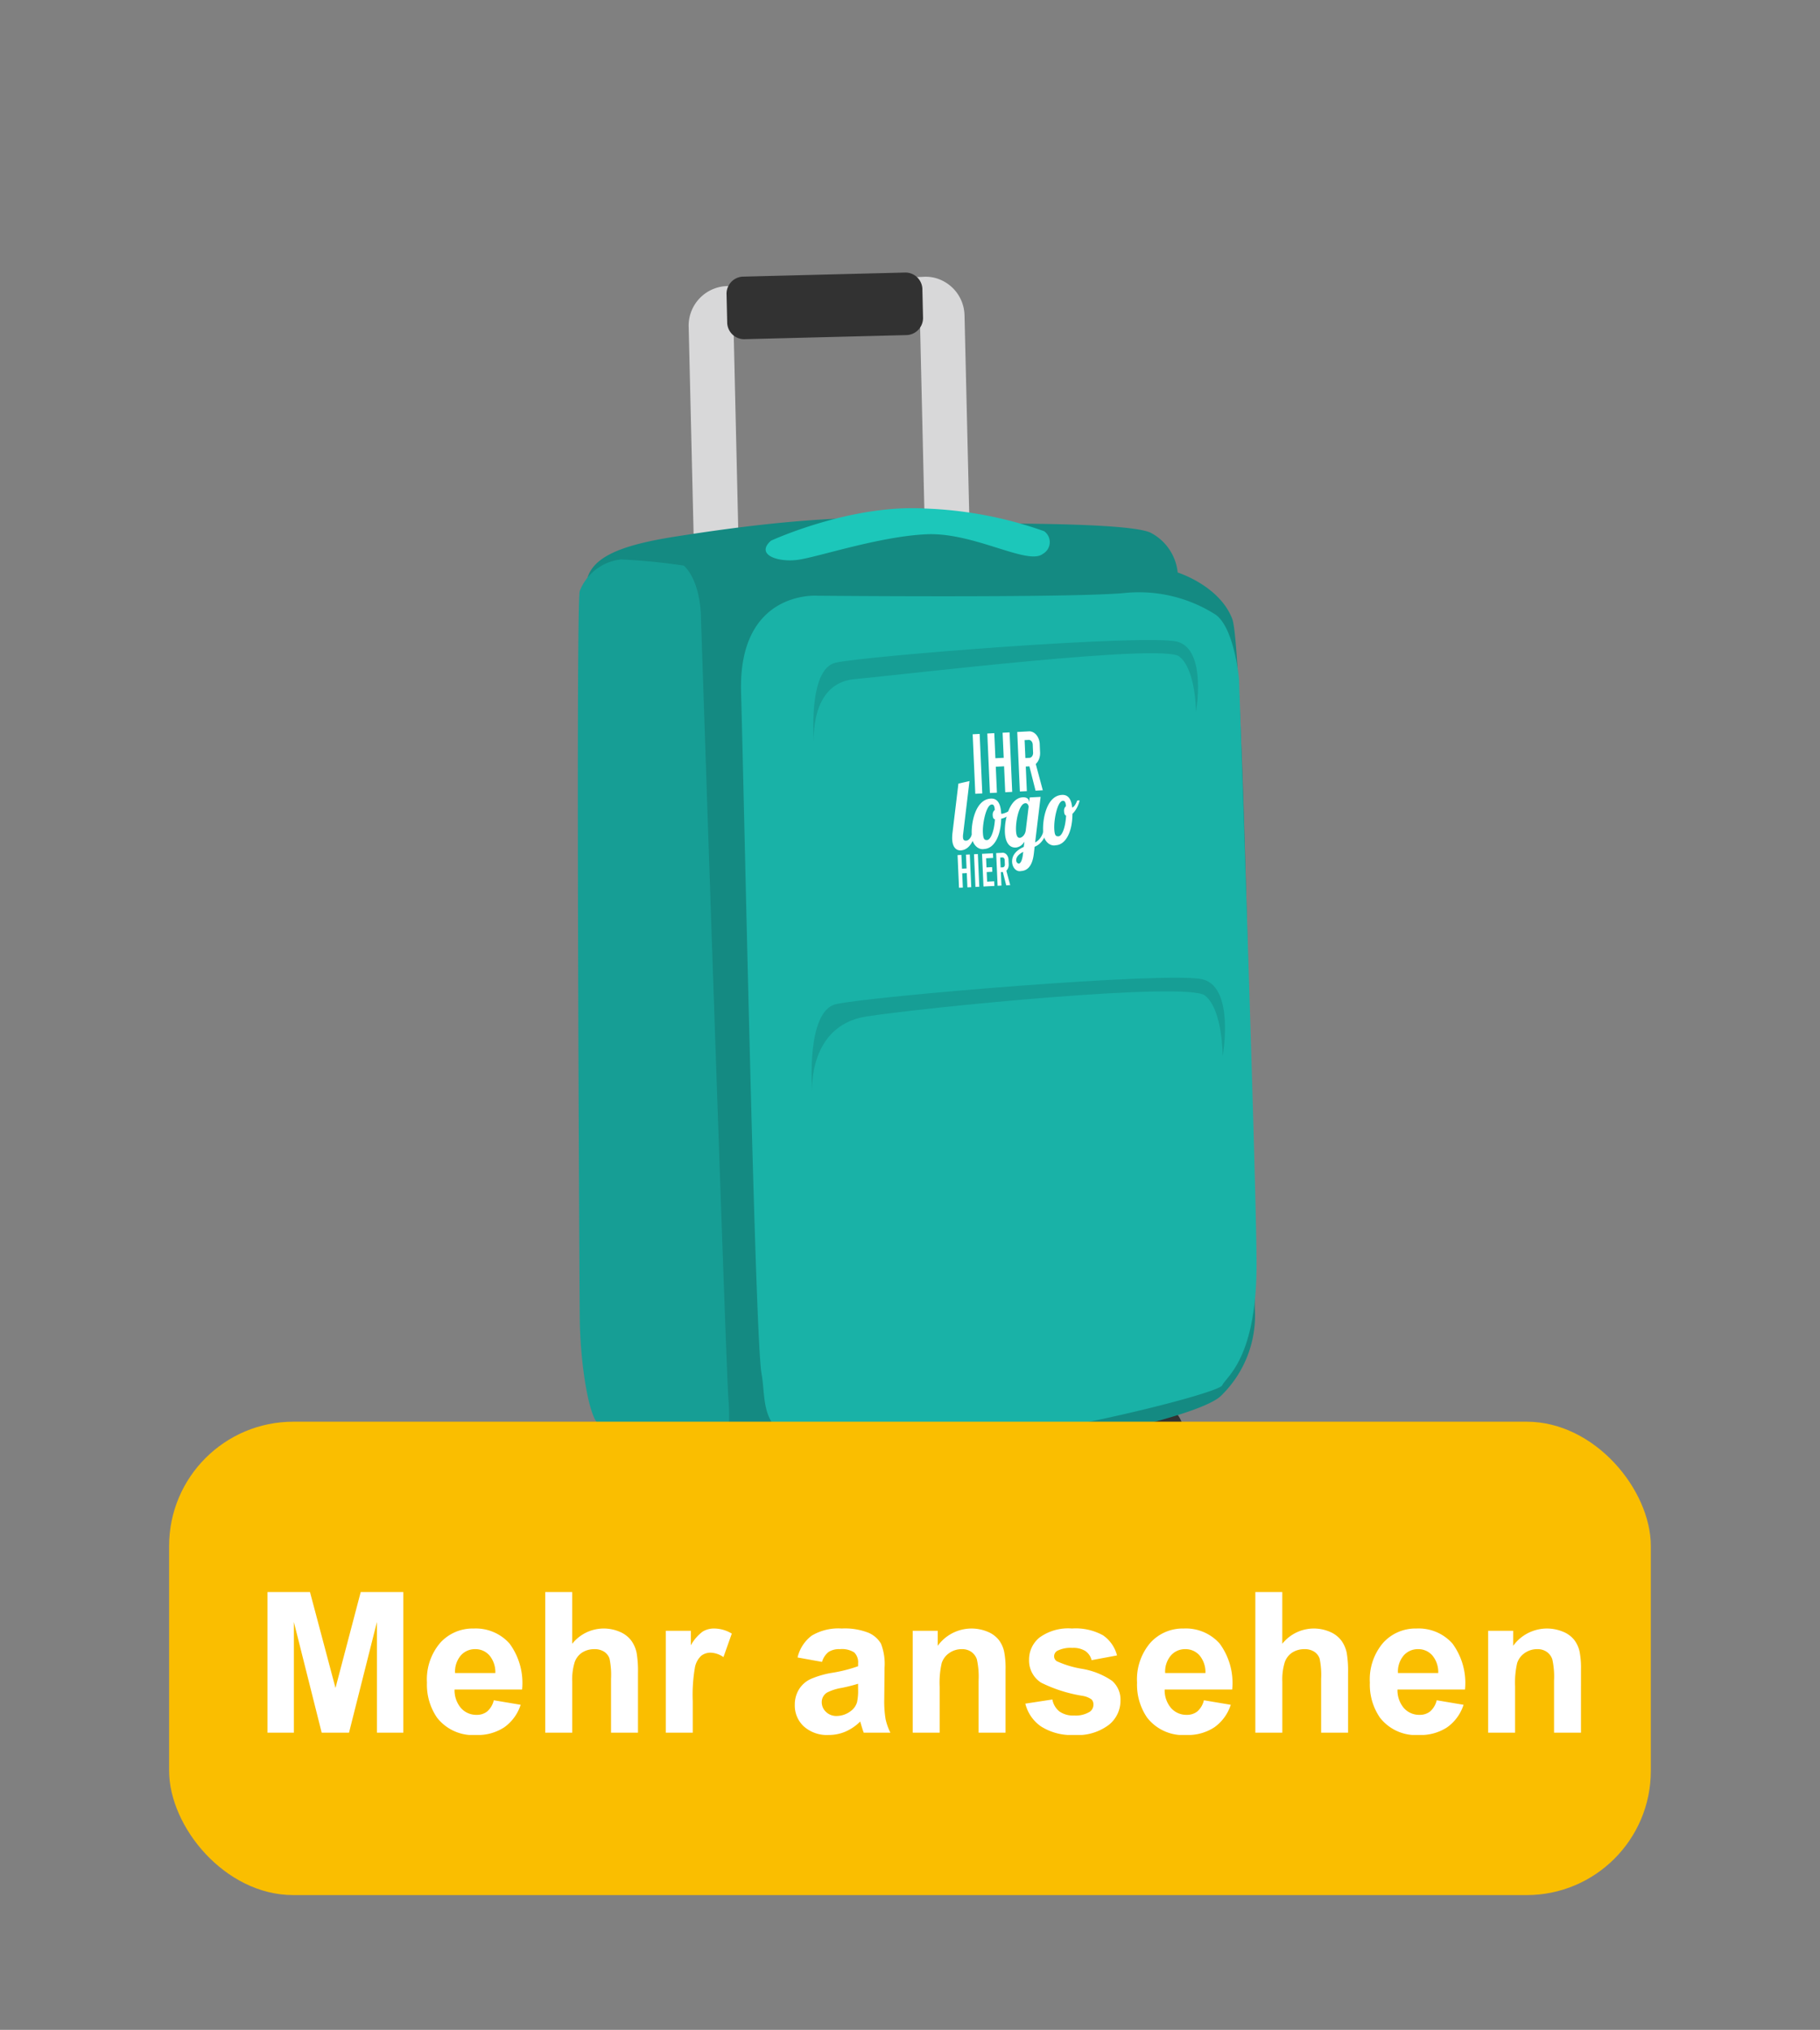 <svg xmlns="http://www.w3.org/2000/svg" xmlns:xlink="http://www.w3.org/1999/xlink" viewBox="0 0 139 155">
  <rect x="0" y="0" width="139" height="155" fill="#808080" stroke="none"/>
  <defs>
    <symbol id="button" data-name="button" viewBox="0 0 100.316 10.913">
      <g>
        <path d="M0,10.737V0H3.245L5.193,7.324,7.119,0h3.252V10.737H8.357V2.285L6.226,10.737H4.138L2.014,2.285v8.452Z" style="fill: #fff"/>
        <path d="M17.283,8.262l2.051.345a3.36,3.36,0,0,1-1.249,1.717,3.664,3.664,0,0,1-2.135.59,3.478,3.478,0,0,1-3.003-1.326,4.449,4.449,0,0,1-.769-2.68,4.298,4.298,0,0,1,1.011-3.029,3.33,3.33,0,0,1,2.556-1.095A3.451,3.451,0,0,1,18.484,3.93a5.071,5.071,0,0,1,.96,3.512H14.287a2.084,2.084,0,0,0,.498,1.425,1.559,1.559,0,0,0,1.187.509,1.26,1.26,0,0,0,.813-.264A1.629,1.629,0,0,0,17.283,8.262Zm.117-2.08a1.98,1.98,0,0,0-.461-1.358,1.414,1.414,0,0,0-1.069-.465,1.429,1.429,0,0,0-1.113.49,1.899,1.899,0,0,0-.432,1.333Z" style="fill: #fff"/>
        <path d="M23.27,0V3.948a3.083,3.083,0,0,1,3.662-.901,2.099,2.099,0,0,1,.861.674,2.46,2.46,0,0,1,.396.908,8.173,8.173,0,0,1,.106,1.546v4.562H26.237V6.628A6.091,6.091,0,0,0,26.12,5.075a1.022,1.022,0,0,0-.414-.523,1.333,1.333,0,0,0-.743-.193,1.713,1.713,0,0,0-.915.248,1.44,1.44,0,0,0-.589.751,4.473,4.473,0,0,0-.187,1.483v3.897H21.212V0Z" style="fill: #fff"/>
        <path d="M32.478,10.737H30.42V2.959H32.332V4.065a3.322,3.322,0,0,1,.883-1.033,1.622,1.622,0,0,1,.89-.249,2.621,2.621,0,0,1,1.355.388l-.637,1.795a1.806,1.806,0,0,0-.967-.337,1.14,1.14,0,0,0-.733.238,1.625,1.625,0,0,0-.473.86,12.228,12.228,0,0,0-.172,2.607Z" style="fill: #fff"/>
        <path d="M42.351,5.332l-1.868-.337a2.909,2.909,0,0,1,1.084-1.67,3.967,3.967,0,0,1,2.285-.542,4.916,4.916,0,0,1,2.051.326,2.042,2.042,0,0,1,.948.827,4.239,4.239,0,0,1,.275,1.842l-.022,2.402a8.388,8.388,0,0,0,.099,1.513,4.434,4.434,0,0,0,.37,1.044H45.537q-.081-.205-.198-.607c-.034-.122-.059-.203-.073-.242a3.711,3.711,0,0,1-1.128.769,3.248,3.248,0,0,1-1.282.256,2.648,2.648,0,0,1-1.893-.652,2.166,2.166,0,0,1-.692-1.647,2.215,2.215,0,0,1,.315-1.176,2.062,2.062,0,0,1,.883-.791,6.912,6.912,0,0,1,1.637-.479,11.113,11.113,0,0,0,2-.506v-.205a1.067,1.067,0,0,0-.293-.846,1.759,1.759,0,0,0-1.106-.252,1.47,1.47,0,0,0-.857.216A1.498,1.498,0,0,0,42.351,5.332Zm2.754,1.67a12.874,12.874,0,0,1-1.252.315,3.777,3.777,0,0,0-1.121.358.859.859,0,0,0-.403.726,1.006,1.006,0,0,0,.322.746,1.121,1.121,0,0,0,.82.315,1.782,1.782,0,0,0,1.062-.366,1.287,1.287,0,0,0,.491-.682,4.059,4.059,0,0,0,.081-1.003Z" style="fill: #fff"/>
        <path d="M56.367,10.737H54.309v-3.97a6.139,6.139,0,0,0-.132-1.63,1.14,1.14,0,0,0-.429-.574,1.222,1.222,0,0,0-.714-.205,1.65,1.65,0,0,0-.96.293,1.474,1.474,0,0,0-.583.775,6.716,6.716,0,0,0-.157,1.787v3.523H49.277V2.959H51.189V4.102a3.188,3.188,0,0,1,3.809-1.073,2.097,2.097,0,0,1,.854.627,2.27,2.27,0,0,1,.402.863,6.428,6.428,0,0,1,.114,1.385Z" style="fill: #fff"/>
        <path d="M57.879,8.519l2.065-.316a1.515,1.515,0,0,0,.535.912,1.809,1.809,0,0,0,1.128.312,2.037,2.037,0,0,0,1.201-.293.655.655,0,0,0,.271-.55.537.537,0,0,0-.146-.388,1.637,1.637,0,0,0-.689-.272,11.065,11.065,0,0,1-3.157-1.004,2.002,2.002,0,0,1-.923-1.75,2.158,2.158,0,0,1,.798-1.699,3.728,3.728,0,0,1,2.476-.689,4.318,4.318,0,0,1,2.373.52,2.659,2.659,0,0,1,1.069,1.537L62.94,5.2a1.198,1.198,0,0,0-.472-.695,1.722,1.722,0,0,0-.993-.242,2.247,2.247,0,0,0-1.165.227.49.49,0,0,0-.234.418.453.453,0,0,0,.205.373,7.663,7.663,0,0,0,1.923.579,5.741,5.741,0,0,1,2.296.915,1.905,1.905,0,0,1,.644,1.531,2.347,2.347,0,0,1-.893,1.838,3.951,3.951,0,0,1-2.644.77,4.34,4.34,0,0,1-2.516-.644A2.968,2.968,0,0,1,57.879,8.519Z" style="fill: #fff"/>
        <path d="M71.516,8.262l2.051.345a3.36,3.36,0,0,1-1.249,1.717,3.664,3.664,0,0,1-2.135.59A3.478,3.478,0,0,1,67.18,9.587a4.449,4.449,0,0,1-.769-2.68,4.298,4.298,0,0,1,1.011-3.029,3.33,3.33,0,0,1,2.556-1.095A3.451,3.451,0,0,1,72.717,3.93a5.071,5.071,0,0,1,.96,3.512H68.52a2.084,2.084,0,0,0,.498,1.425,1.559,1.559,0,0,0,1.187.509,1.26,1.26,0,0,0,.813-.264A1.629,1.629,0,0,0,71.516,8.262Zm.117-2.08a1.98,1.98,0,0,0-.461-1.358,1.414,1.414,0,0,0-1.069-.465,1.429,1.429,0,0,0-1.113.49,1.899,1.899,0,0,0-.432,1.333Z" style="fill: #fff"/>
        <path d="M77.503,0V3.948a3.083,3.083,0,0,1,3.662-.901,2.099,2.099,0,0,1,.861.674,2.458,2.458,0,0,1,.396.908,8.173,8.173,0,0,1,.106,1.546v4.562H80.47V6.628a6.091,6.091,0,0,0-.117-1.553,1.022,1.022,0,0,0-.414-.523,1.333,1.333,0,0,0-.743-.193,1.713,1.713,0,0,0-.915.248,1.441,1.441,0,0,0-.589.751,4.473,4.473,0,0,0-.187,1.483v3.897H75.445V0Z" style="fill: #fff"/>
        <path d="M89.296,8.262l2.051.345a3.36,3.36,0,0,1-1.249,1.717,3.664,3.664,0,0,1-2.135.59A3.478,3.478,0,0,1,84.96,9.587a4.449,4.449,0,0,1-.769-2.68,4.298,4.298,0,0,1,1.011-3.029,3.33,3.33,0,0,1,2.556-1.095A3.451,3.451,0,0,1,90.498,3.93a5.071,5.071,0,0,1,.959,3.512H86.301a2.083,2.083,0,0,0,.498,1.425,1.559,1.559,0,0,0,1.187.509,1.26,1.26,0,0,0,.813-.264A1.628,1.628,0,0,0,89.296,8.262Zm.117-2.08a1.98,1.98,0,0,0-.462-1.358,1.414,1.414,0,0,0-1.069-.465,1.429,1.429,0,0,0-1.113.49,1.899,1.899,0,0,0-.432,1.333Z" style="fill: #fff"/>
        <path d="M100.316,10.737H98.258v-3.97a6.14,6.14,0,0,0-.132-1.63,1.141,1.141,0,0,0-.429-.574,1.223,1.223,0,0,0-.714-.205,1.651,1.651,0,0,0-.96.293,1.474,1.474,0,0,0-.583.775,6.718,6.718,0,0,0-.157,1.787v3.523H93.226V2.959h1.912V4.102a3.188,3.188,0,0,1,3.809-1.073,2.096,2.096,0,0,1,.854.627,2.269,2.269,0,0,1,.402.863,6.428,6.428,0,0,1,.114,1.385Z" style="fill: #fff"/>
      </g>
    </symbol>
    <symbol id="your_logo_onder_elkaar_wit" data-name="your logo onder elkaar wit" viewBox="0 0 25.498 23.377">
      <g id="vertical">
        <g>
          <path d="M.924,23.377V18.364h.759v2.113h.903V18.364h.759v5.013H2.586V21.193H1.683v2.184Z" style="fill: #fff"/>
          <path d="M4.177,18.364H4.936v5.013H4.177Z" style="fill: #fff"/>
          <path d="M5.767,18.364H7.923v.716H6.527v1.397h1.11v.716h-1.11v1.468H7.923v.716H5.767Z" style="fill: #fff"/>
          <path d="M10.266,23.377,9.715,21.308H9.321v2.069H8.562V18.364h1.189a1.119,1.119,0,0,1,1.189,1.196v.552a1.14,1.14,0,0,1-.523,1.024l.637,2.241ZM9.321,20.592H9.715a.426.426,0,0,0,.465-.466v-.58a.426.426,0,0,0-.465-.466H9.321Z" style="fill: #fff"/>
        </g>
        <g>
          <path d="M3.924,7.132,2.208,15.191a2.067,2.067,0,0,0-.06.478c0,.418.194.552.612.552.582,0,1.119-.567,1.343-1.313H4.73C3.88,17.34,2.402,17.668,1.597,17.668.701,17.668,0,17.131,0,15.877a4.89,4.89,0,0,1,.119-.97L1.716,7.43Z" style="fill: #fff"/>
          <path d="M9.896,12.37a.351.351,0,0,0,.164.03,4.754,4.754,0,0,0,2.298-.895l.134.403a4.714,4.714,0,0,1-2.641,1.239c-.239,2.761-1.732,4.492-3.567,4.492A2.125,2.125,0,0,1,3.897,15.28c0-1.716,1.015-5.297,4.089-5.297C9.269,9.983,9.896,10.803,9.896,12.37Zm-1.283.821c-.314-.075-.403-.329-.403-.627a.819.819,0,0,1,.462-.806c-.03-.627-.179-.866-.567-.866-1.06,0-1.985,2.731-1.985,4.193,0,.985.194,1.209.761,1.209C7.613,16.295,8.374,14.952,8.613,13.191Z" style="fill: #fff"/>
          <path d="M17.824,10.117l-1.478,6.924a2.832,2.832,0,0,0,1.88-2.134h.627a3.599,3.599,0,0,1-2.642,2.791l-.224,1.074c-.448,2.134-1.701,2.537-2.686,2.537a1.475,1.475,0,0,1-1.671-1.448c0-1.253,1.313-1.88,2.432-2.224l.179-.791a2.395,2.395,0,0,1-1.791.821c-1.015,0-1.984-.626-1.984-2.402,0-2.015,1.238-5.223,3.835-5.223.851,0,1.209.328,1.209.761v.089l.164-.776ZM12.959,20.145c.313,0,.671-.448.865-1.328l.09-.433c-.761.284-1.463.672-1.463,1.269A.509.509,0,0,0,12.959,20.145Zm-.284-5.089c0,1.149.477,1.164.746,1.164a1.455,1.455,0,0,0,1.194-1.164l.761-3.537a.588.588,0,0,0-.612-.552C13.496,10.968,12.675,13.653,12.675,15.056Z" style="fill: #fff"/>
          <path d="M23.961,11.997c.522-.104.895-.747,1.06-1.03h.478a4.184,4.184,0,0,1-1.537,1.999c-.179,2.865-1.671,4.671-3.552,4.671A2.125,2.125,0,0,1,18.022,15.28c0-1.716.97-5.297,4.044-5.297C23.245,9.983,23.872,10.669,23.961,11.997Zm-1.269,1.194c-.239-.09-.358-.299-.358-.672a.784.784,0,0,1,.417-.776c-.03-.627-.194-.851-.567-.851-1.06,0-1.94,2.731-1.94,4.193,0,.985.194,1.209.761,1.209C21.737,16.295,22.469,14.952,22.692,13.191Z" style="fill: #fff"/>
        </g>
        <g>
          <path d="M4.96,0H6.342V9.126H4.96Z" style="fill: #fff"/>
          <path d="M7.856,9.126V0H9.238V3.846h1.643V0h1.381V9.126h-1.381V5.15H9.238V9.126Z" style="fill: #fff"/>
          <path d="M16.881,9.126,15.878,5.358H15.16V9.126H13.778V0h2.164A2.037,2.037,0,0,1,18.107,2.177V3.181a2.074,2.074,0,0,1-.952,1.864l1.16,4.08ZM15.16,4.054h.718a.775.775,0,0,0,.847-.847V2.151a.775.775,0,0,0-.847-.848H15.16Z" style="fill: #fff"/>
        </g>
      </g>
    </symbol>
  </defs>
  <g id="Laag_1" data-name="Laag 1">
    <g>
      <g>
        <path d="M55.459,55.278h0A3.025,3.025,0,0,1,53.25,52.453L52.599,25.034A3.025,3.025,0,0,1,55.425,21.85l15.138-.714a2.862,2.862,0,0,1,.892.097,3.023,3.023,0,0,1,2.208,2.825l.651,27.419a3.026,3.026,0,0,1-2.826,3.184l-15.138.714A2.908,2.908,0,0,1,55.459,55.278ZM56.03,25.244,56.65,51.938l14.234-.671L70.263,24.573Z" style="fill: #d8d8d9"/>
        <path d="M55.698,114.727c.016,1.837,1.133,3.317,2.496,3.305s2.454-1.511,2.438-3.348-1.133-3.317-2.496-3.305S55.682,112.89,55.698,114.727Z" style="fill: #323232"/>
        <path d="M45.794,110.633c.015,1.696.811,3.064,1.777,3.055s1.738-1.39,1.724-3.086-.81-3.063-1.777-3.056S45.78,108.937,45.794,110.633Z" style="fill: #323232"/>
        <path d="M85.581,110.034a2.447,2.447,0,1,0,2.361-3.006A2.737,2.737,0,0,0,85.581,110.034Z" style="fill: #323232"/>
        <path d="M73.835,39.933c.632.089,12.096-.104,14.013.732a3.86,3.86,0,0,1,2.096,3.053s3.192.996,4.169,3.547S95.84,99.966,95.84,99.966a8.549,8.549,0,0,1-2.648,6.676c-3.002,2.585-28.116,6.554-32.251,6.931s-13.081-3.47-14.855-6.184-1.314-60.212-1.334-62.43,2.2-3.26,6.81-3.982S65.867,38.807,73.835,39.933Z" style="fill: #148a82"/>
        <path d="M92.837,46.934a10.872,10.872,0,0,0-7.017-1.645c-4.295.379-23.396.201-23.396.201s-6.052-.459-5.825,7.386,1.061,49.295,1.562,52.02-.743,6.148,8.964,5.894,25.907-4.318,26.22-5.003,2.688-2.07,2.623-9.576S94.63,51.867,94.63,51.867,94.278,47.946,92.837,46.934Z" style="fill: #19b2a7"/>
        <path d="M53.521,46.761s1.932,57.988,2.109,60.034.05,5.8-2.022,5.477-7.504-2.666-8.151-3.855-1.155-4.767-1.181-7.838-.309-54.419,0-55.445a3.82,3.82,0,0,1,3.162-2.416,47.83,47.83,0,0,1,4.779.471S53.339,44.033,53.521,46.761Z" style="fill: #169e95"/>
        <path d="M55.538,24.587a1.3,1.3,0,0,0,1.287,1.315l12.444-.315a1.308,1.308,0,0,0,1.225-1.379l-.048-2.083a1.301,1.301,0,0,0-1.288-1.314l-12.444.314A1.308,1.308,0,0,0,55.49,22.504Z" style="fill: #323232"/>
      </g>
      <path d="M62.027,83.319s-.314-5.01,4.147-5.7,24.484-2.683,25.852-1.6S93.38,80.66,93.38,80.66s.937-5.207-1.496-5.867S66.116,76.117,63.826,76.684,62.027,83.319,62.027,83.319Z" style="fill: #169e95"/>
      <path d="M62.162,56.674s-.338-4.493,3.076-4.811c4.177-.389,23.545-2.734,24.824-1.736s1.281,4.255,1.281,4.255.848-4.763-1.42-5.378-23.985,1.095-26.116,1.602S62.162,56.674,62.162,56.674Z" style="fill: #169e95"/>
      <path d="M58.879,41.29s6.048-2.799,11.792-2.457a30.366,30.366,0,0,1,9.075,1.731,1.027,1.027,0,0,1-.105,1.734c-1.157.902-5.262-1.67-8.896-1.5s-8.319,1.757-9.832,1.954S57.676,42.362,58.879,41.29Z" style="fill: #1cc7ba"/>
    </g>
    <rect x="12.916" y="108.562" width="113.164" height="36.149" rx="9.488" style="fill: #fabe00"/>
    <use width="100.316" height="10.913" transform="translate(20.43 121.572)" xlink:href="#button"/>
    <use width="25.498" height="23.377" transform="matrix(0.386, -0.02, 0.022, 0.498, 72.372, 56.169)" xlink:href="#your_logo_onder_elkaar_wit"/>
  </g>
</svg>
